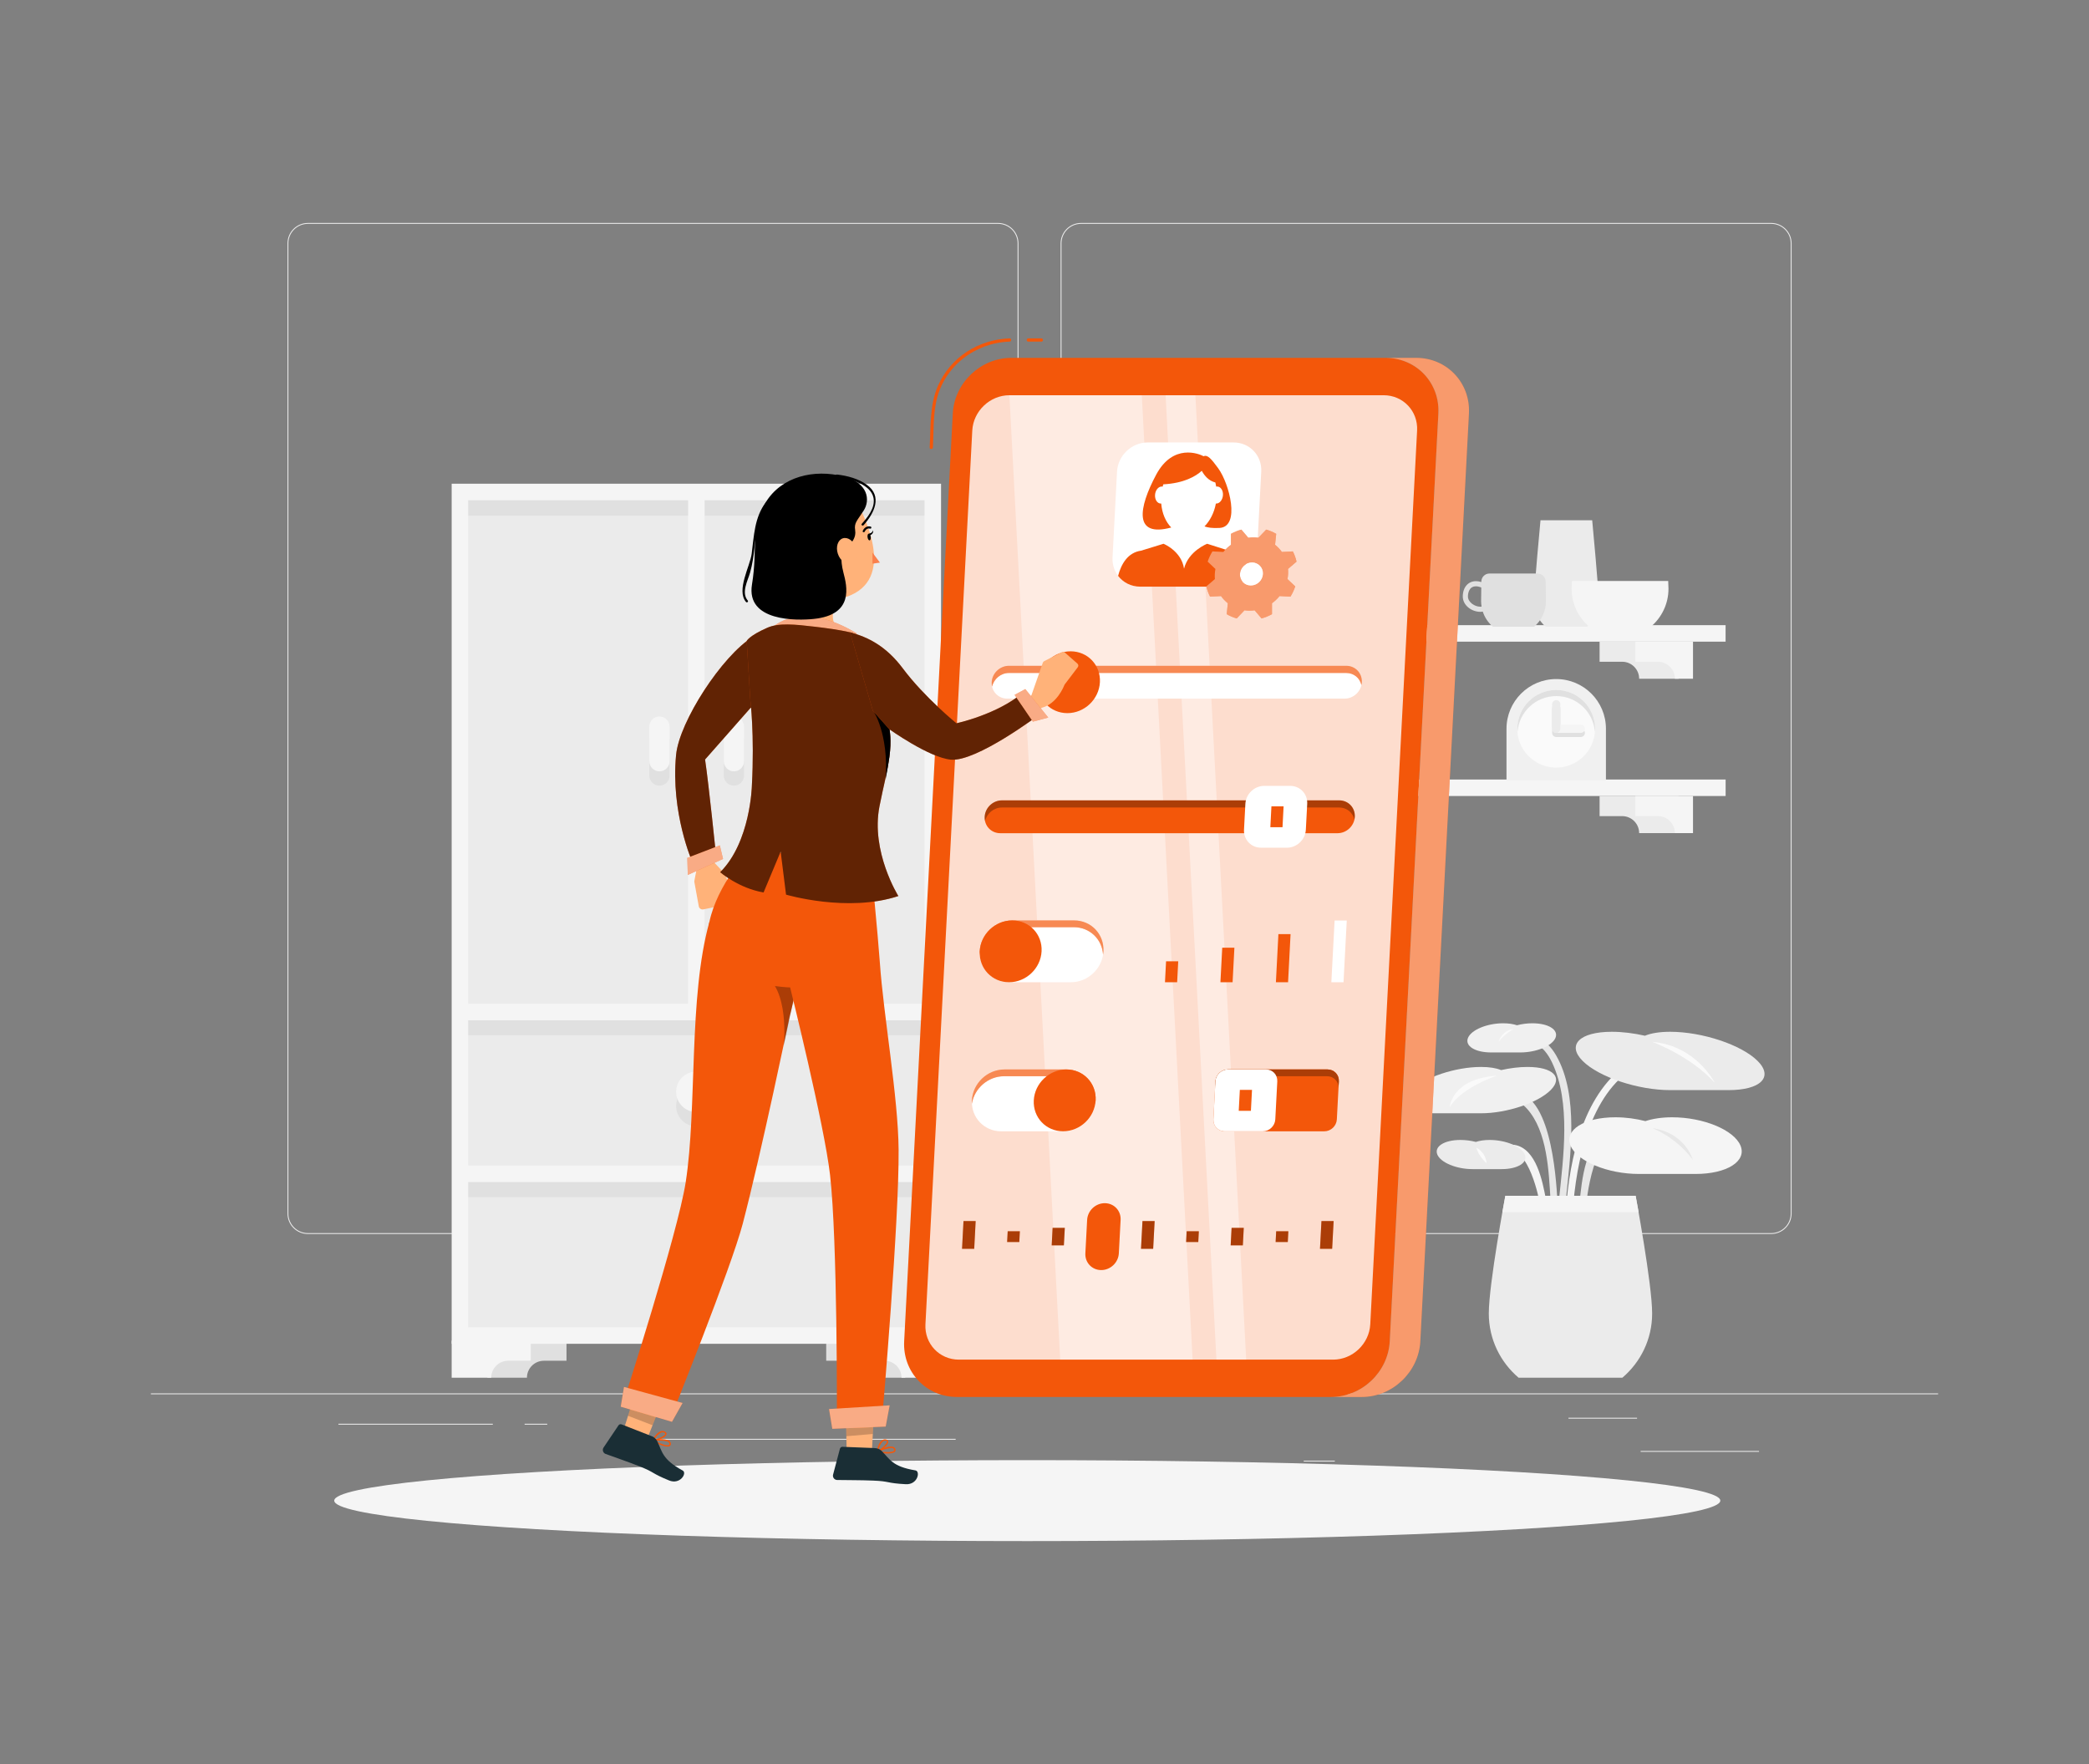 <?xml version="1.0" encoding="UTF-8"?>
<svg id="Layer_1" xmlns="http://www.w3.org/2000/svg" viewBox="0 0 752 635">
  <rect x="0" y="0" width="752" height="635" fill="#808080" stroke="none"/>
  <defs>
    <style>
      .cls-1 {
        opacity: .6;
      }

      .cls-2 {
        fill: #fafafa;
      }

      .cls-3 {
        fill: #f0f0f0;
      }

      .cls-4, .cls-5 {
        opacity: .3;
      }

      .cls-6, .cls-7, .cls-5, .cls-8, .cls-9 {
        fill: #fff;
      }

      .cls-7 {
        opacity: .5;
      }

      .cls-10 {
        fill: #e0e0e0;
      }

      .cls-11 {
        fill: #1a2e35;
      }

      .cls-12 {
        fill: #fa804c;
      }

      .cls-8 {
        opacity: .8;
      }

      .cls-13 {
        opacity: .2;
      }

      .cls-9 {
        opacity: .4;
      }

      .cls-14 {
        fill: #e7e7e7;
      }

      .cls-15 {
        fill: #ebebeb;
      }

      .cls-16 {
        fill: #ffb279;
      }

      .cls-17 {
        fill: #f5f5f5;
      }

      .cls-18 {
        opacity: .1;
      }

      .cls-19 {
        fill: #f3570a;
      }
    </style>
  </defs>
  <g>
    <rect class="cls-15" x="590.6" y="522.3" width="42.62" height=".32"/>
    <rect class="cls-15" x="469.32" y="525.79" width="11.19" height=".32"/>
    <rect class="cls-15" x="564.61" y="510.35" width="24.7" height=".32"/>
    <rect class="cls-15" x="121.82" y="512.51" width="55.58" height=".32"/>
    <rect class="cls-15" x="188.85" y="512.51" width="8.15" height=".32"/>
    <rect class="cls-15" x="223.49" y="517.94" width="120.53" height=".32"/>
    <path class="cls-15" d="M359.29,444.2H110.83c-4.05,0-7.34-3.29-7.34-7.34V87.6c0-4.05,3.29-7.34,7.34-7.34h248.46c4.05,0,7.34,3.29,7.34,7.34v349.26c0,4.05-3.29,7.34-7.34,7.34ZM110.83,80.58c-3.87,0-7.02,3.15-7.02,7.02v349.26c0,3.87,3.15,7.02,7.02,7.02h248.46c3.87,0,7.02-3.15,7.02-7.02V87.6c0-3.87-3.15-7.02-7.02-7.02H110.83Z"/>
    <path class="cls-15" d="M637.6,444.2h-248.46c-4.05,0-7.34-3.29-7.34-7.34V87.6c0-4.05,3.29-7.34,7.34-7.34h248.46c4.05,0,7.34,3.29,7.34,7.34v349.26c0,4.05-3.29,7.34-7.34,7.34ZM389.14,80.58c-3.87,0-7.02,3.15-7.02,7.02v349.26c0,3.87,3.15,7.02,7.02,7.02h248.46c3.87,0,7.02-3.15,7.02-7.02V87.6c0-3.87-3.15-7.02-7.02-7.02h-248.46Z"/>
    <rect class="cls-15" x="54.32" y="501.58" width="643.36" height=".32"/>
  </g>
  <g>
    <g>
      <path class="cls-17" d="M585.54,386.24c-14.6,11.26-18.83,35.91-19.56,53.28-.07,1.58-2.54,1.59-2.47,0,.78-18.4,4.96-43.22,20.78-55.42,1.26-.97,2.49,1.18,1.25,2.13h0Z"/>
      <path class="cls-14" d="M551.64,373.64c3.72-.43,6.86,3.38,8.48,6.17,8.4,14.52,5.15,36.44,3.56,52.03-.16,1.57-2.63,1.58-2.47,0,1.55-15.17,4.36-34.92-2.49-49.34-1.18-2.47-3.69-6.78-7.08-6.39-1.58.18-1.56-2.29,0-2.47h0Z"/>
      <path class="cls-14" d="M542.59,393.59c15.62-3.86,17.57,30.78,18.03,38.25.1,1.59-2.37,1.58-2.47,0-.62-10.11-1.12-24.58-8.43-32.69-1.48-1.64-4.04-3.77-6.47-3.17-1.54.38-2.2-2-.66-2.38h0Z"/>
      <path class="cls-14" d="M588.89,410.4c-12.91-9.57-17.12,15.57-17.83,22.81-.15,1.57-2.63,1.58-2.47,0,.81-8.22,2.06-23.11,11.56-26.56,3.26-1.18,7.22-.44,9.99,1.62,1.26.94.03,3.08-1.25,2.13h0Z"/>
      <path class="cls-17" d="M537.52,414.93c1.94-1.96,4.92-3.27,7.69-2.8,7.88,1.32,10.06,13.21,11.26,19.38.3,1.55-2.08,2.22-2.38.66-1.03-5.32-6-24.41-14.82-15.49-1.12,1.13-2.87-.61-1.75-1.75h0Z"/>
      <path class="cls-15" d="M584.03,495.94h-37.36c-6.55-5.57-10.73-13.84-10.73-23.12,0-10.59,5.95-42.38,5.95-42.38h46.9s5.95,31.78,5.95,42.38c0,9.28-4.17,17.55-10.73,23.12Z"/>
      <path class="cls-17" d="M589.98,422.59c-11.27,0-22.29-4.57-24.62-10.2-2.33-5.63,4.91-10.2,16.17-10.2,3.72,0,7.41.51,10.77,1.38,2.64-.87,5.91-1.38,9.63-1.38,11.27,0,22.29,4.57,24.62,10.2,2.33,5.63-4.91,10.2-16.17,10.2h-20.4Z"/>
      <path class="cls-3" d="M516.47,400.75c-9.21,0-12.95-3.74-8.34-8.34,4.61-4.61,15.81-8.34,25.03-8.34,3.04,0,5.47.41,7.22,1.13,3.17-.71,6.43-1.13,9.47-1.13,9.22,0,12.95,3.74,8.34,8.34-4.61,4.61-15.81,8.34-25.03,8.34h-16.69Z"/>
      <path class="cls-15" d="M601.22,392.41c-11.59,0-25.69-4.7-31.49-10.5-5.8-5.8-1.1-10.5,10.5-10.5,3.83,0,7.93.52,11.91,1.42,2.2-.9,5.25-1.42,9.08-1.42,11.59,0,25.69,4.7,31.49,10.5,5.8,5.8,1.1,10.5-10.5,10.5h-20.99Z"/>
      <path class="cls-3" d="M536.77,378.85c-5.8,0-9.52-2.35-8.32-5.25,1.2-2.9,6.87-5.25,12.67-5.25,1.91,0,3.6.26,4.96.71,1.73-.45,3.63-.71,5.54-.71,5.8,0,9.52,2.35,8.32,5.25-1.2,2.9-6.87,5.25-12.67,5.25h-10.5Z"/>
      <path class="cls-15" d="M530.08,420.85c-5.8,0-11.47-2.35-12.67-5.25-1.2-2.9,2.53-5.25,8.32-5.25,1.91,0,3.81.26,5.54.71,1.36-.45,3.04-.71,4.96-.71,5.8,0,11.47,2.35,12.67,5.25,1.2,2.9-2.53,5.25-8.32,5.25h-10.5Z"/>
      <path class="cls-17" d="M540.84,436.33c.63-3.57,1.06-5.89,1.06-5.89h46.9s.43,2.31,1.06,5.89h-49.03Z"/>
    </g>
    <path class="cls-2" d="M538.8,387.22s-12.87,4.29-16.94,11.37c0,0,.64-10.29,16.94-11.37Z"/>
    <path class="cls-2" d="M544.85,370.39s-3.35,1.86-5.39,4.65c0,0,1.01-4.05,5.39-4.65Z"/>
    <path class="cls-2" d="M594.76,375.04s13.94,5.1,22.52,14.75c0,0-6.65-13.42-22.52-14.75Z"/>
    <path class="cls-14" d="M594.76,406.08s8.37,3.01,14.59,11.37c0,0-2.58-9.66-14.59-11.37Z"/>
    <path class="cls-2" d="M531.5,413.16s3.22,1.4,3.65,5.58c0,0-3-2.59-3.65-5.58Z"/>
  </g>
  <g>
    <g>
      <rect class="cls-17" x="533.1" y="142.9" width="5.94" height="170.23" transform="translate(764.08 -308.06) rotate(90)"/>
      <g>
        <g>
          <path class="cls-10" d="M496.32,230.98h-28.48v13.34h14.24c0-3.38,2.74-6.11,6.11-6.11h8.13v-7.23Z"/>
          <path class="cls-17" d="M483.46,230.98h-20.76v13.34h6.52c0-3.38,2.74-6.11,6.11-6.11h8.13v-7.23Z"/>
        </g>
        <g>
          <path class="cls-15" d="M575.82,230.98h28.48v13.34h-14.24c0-3.38-2.74-6.11-6.11-6.11h-8.13v-7.23Z"/>
          <path class="cls-17" d="M588.69,230.98h20.76v13.34h-6.52c0-3.38-2.74-6.11-6.11-6.11h-8.13v-7.23Z"/>
        </g>
      </g>
    </g>
    <g>
      <path class="cls-15" d="M556.44,225.62h14.82c2.6-2.21,4.26-5.49,4.26-9.17,0-4.2-2.36-29.17-2.36-29.17h-18.61s-2.36,24.97-2.36,29.17c0,3.68,1.66,6.96,4.26,9.17Z"/>
      <path class="cls-17" d="M565.86,209.14c-.06,1.19-.1,2.15-.1,2.78,0,5.5,2.47,10.4,6.36,13.7h22.14c3.88-3.3,6.36-8.2,6.36-13.7,0-.63-.04-1.59-.1-2.78h-34.65Z"/>
      <path class="cls-10" d="M556.41,209.31c-.03-1.59-1.32-2.86-2.91-2.86h-17.33c-1.59,0-2.88,1.28-2.91,2.86,0,.07,0,.14,0,.21-.64-.2-1.29-.32-1.93-.32-2.84,0-4.75,2.22-4.75,5.52s3.32,5.52,6.29,5.52c.31,0,.61-.04.9-.09.7,2.15,1.98,4.03,3.66,5.46h14.82c2.6-2.21,4.26-5.49,4.26-9.17,0-1.15-.04-3.83-.09-7.14ZM532.87,218.4c-2.01,0-4.44-1.64-4.44-3.67,0-.86.21-3.67,2.9-3.67.62,0,1.28.16,1.9.43-.04,2.28-.06,4.08-.06,4.96,0,.66.07,1.29.17,1.92-.15.02-.3.03-.47.03Z"/>
    </g>
  </g>
  <g>
    <rect class="cls-15" x="250.68" y="177.1" width="85.11" height="186.53"/>
    <rect class="cls-15" x="165.56" y="177.1" width="85.11" height="186.53"/>
    <path class="cls-10" d="M297.42,482.6h28.48v13.34h-14.24c0-3.38-2.74-6.11-6.11-6.11h-8.13v-7.23Z"/>
    <path class="cls-10" d="M203.93,482.6h-28.48v13.34h14.24c0-3.38,2.74-6.11,6.11-6.11h8.13v-7.23Z"/>
    <rect class="cls-15" x="165.56" y="363.63" width="170.23" height="58.76"/>
    <rect class="cls-15" x="165.56" y="422.39" width="170.23" height="58.76"/>
    <rect class="cls-10" x="247.71" y="284.58" width="5.94" height="170.23" transform="translate(620.37 119.02) rotate(90)"/>
    <rect class="cls-10" x="205.15" y="140.09" width="5.94" height="85.11" transform="translate(390.77 -25.47) rotate(90)"/>
    <rect class="cls-10" x="290.26" y="140.09" width="5.94" height="85.11" transform="translate(475.88 -110.59) rotate(90)"/>
    <rect class="cls-10" x="247.71" y="342.88" width="5.94" height="170.23" transform="translate(678.67 177.32) rotate(90)"/>
    <path class="cls-17" d="M335.79,174.13h-173.2v309.59h176.17V174.13h-2.97ZM332.82,367.28v52.28h-164.28v-52.28h164.28ZM253.65,361.33v-181.26h79.17v181.26h-79.17ZM247.71,180.07v181.26h-79.17v-181.26h79.17ZM168.54,477.77v-52.28h164.28v52.28h-164.28Z"/>
    <path class="cls-17" d="M191.07,482.6h-28.48v13.34h14.24c0-3.38,2.74-6.11,6.11-6.11h8.13v-7.23Z"/>
    <path class="cls-17" d="M310.29,482.6h28.48v13.34h-14.24c0-3.38-2.74-6.11-6.11-6.11h-8.13v-7.23Z"/>
    <g>
      <path class="cls-10" d="M257.97,398.16c0,4.03-3.27,7.29-7.29,7.29s-7.29-3.27-7.29-7.29,3.27-7.29,7.29-7.29,7.29,3.27,7.29,7.29Z"/>
      <path class="cls-17" d="M257.97,393.01c0,4.03-3.27,7.29-7.29,7.29s-7.29-3.27-7.29-7.29,3.27-7.29,7.29-7.29,7.29,3.27,7.29,7.29Z"/>
    </g>
    <g>
      <path class="cls-10" d="M257.97,456.92c0,4.03-3.27,7.29-7.29,7.29s-7.29-3.27-7.29-7.29,3.27-7.29,7.29-7.29,7.29,3.27,7.29,7.29Z"/>
      <path class="cls-17" d="M257.97,451.77c0,4.03-3.27,7.29-7.29,7.29s-7.29-3.27-7.29-7.29,3.27-7.29,7.29-7.29,7.29,3.27,7.29,7.29Z"/>
    </g>
    <g>
      <path class="cls-10" d="M241.04,266.72c0-2.01-1.63-3.65-3.65-3.65s-3.65,1.63-3.65,3.65v12.44c0,2.01,1.63,3.65,3.65,3.65s3.65-1.63,3.65-3.65v-12.44Z"/>
      <path class="cls-17" d="M241.04,261.57c0-2.01-1.63-3.65-3.65-3.65s-3.65,1.63-3.65,3.65v12.44c0,2.01,1.63,3.65,3.65,3.65s3.65-1.63,3.65-3.65v-12.44Z"/>
    </g>
    <g>
      <path class="cls-10" d="M267.84,266.72c0-2.01-1.63-3.65-3.65-3.65s-3.65,1.63-3.65,3.65v12.44c0,2.01,1.63,3.65,3.65,3.65s3.65-1.63,3.65-3.65v-12.44Z"/>
      <path class="cls-17" d="M267.84,261.57c0-2.01-1.63-3.65-3.65-3.65s-3.65,1.63-3.65,3.65v12.44c0,2.01,1.63,3.65,3.65,3.65s3.65-1.63,3.65-3.65v-12.44Z"/>
    </g>
  </g>
  <g>
    <g>
      <rect class="cls-17" x="533.1" y="198.46" width="5.94" height="170.23" transform="translate(819.65 -252.5) rotate(90)"/>
      <g>
        <g>
          <path class="cls-10" d="M496.32,286.55h-28.48v13.34h14.24c0-3.38,2.74-6.11,6.11-6.11h8.13v-7.23Z"/>
          <path class="cls-17" d="M483.46,286.55h-20.76v13.34h6.52c0-3.38,2.74-6.11,6.11-6.11h8.13v-7.23Z"/>
        </g>
        <g>
          <path class="cls-15" d="M575.82,286.55h28.48v13.34h-14.24c0-3.38-2.74-6.11-6.11-6.11h-8.13v-7.23Z"/>
          <path class="cls-17" d="M588.69,286.55h20.76v13.34h-6.52c0-3.38-2.74-6.11-6.11-6.11h-8.13v-7.23Z"/>
        </g>
      </g>
    </g>
    <g>
      <path class="cls-3" d="M542.31,262.34c0-9.89,8.01-17.9,17.9-17.9s17.9,8.01,17.9,17.9v18.52h-35.8v-18.52Z"/>
      <circle class="cls-2" cx="560.21" cy="262.34" r="13.99" transform="translate(176.18 747.3) rotate(-76.72)"/>
      <path class="cls-10" d="M560.21,250.57c7.35,0,13.36,5.67,13.93,12.88.03-.37.06-.73.06-1.1,0-7.72-6.26-13.99-13.99-13.99s-13.99,6.26-13.99,13.99c0,.37.03.74.06,1.1.56-7.21,6.58-12.88,13.93-12.88Z"/>
      <path class="cls-10" d="M569.05,262.34h-7.35v-7.35c0-.82-.66-1.48-1.48-1.48s-1.48.66-1.48,1.48v8.83c0,.82.66,1.48,1.48,1.48h8.83c.82,0,1.48-.66,1.48-1.48s-.66-1.48-1.48-1.48Z"/>
      <path class="cls-17" d="M569.05,263.82c.82,0,1.48-.66,1.48-1.48s-.66-1.48-1.48-1.48h-8.83c-.82,0-1.48.66-1.48,1.48s.66,1.48,1.48,1.48h8.83Z"/>
      <path class="cls-15" d="M561.69,253.51c0-.82-.66-1.48-1.48-1.48s-1.48.66-1.48,1.48v8.83c0,.82.66,1.48,1.48,1.48s1.48-.66,1.48-1.48v-8.83Z"/>
    </g>
  </g>
  <ellipse id="_x3C_Path_x3E_" class="cls-17" cx="369.8" cy="540.18" rx="249.48" ry="14.57"/>
  <g>
    <g>
      <path class="cls-19" d="M479.18,502.87h-134.7c-11.07,0-19.58-8.98-19-20.05l17.5-333.95c.58-11.07,10.03-20.05,21.1-20.05h134.7c11.07,0,19.58,8.98,19,20.05l-17.5,333.95c-.58,11.07-10.03,20.05-21.1,20.05Z"/>
      <g>
        <path class="cls-19" d="M498.08,142.27h-134.7c-7.01,0-13.01,5.7-13.38,12.72l-16.86,321.72c-.37,7.01,5.04,12.72,12.05,12.72h134.7c7.01,0,13.01-5.7,13.38-12.72l16.86-321.72c.37-7.01-5.04-12.72-12.05-12.72Z"/>
        <path class="cls-8" d="M498.08,142.27h-134.7c-7.01,0-13.01,5.7-13.38,12.72l-16.86,321.72c-.37,7.01,5.04,12.72,12.05,12.72h134.7c7.01,0,13.01-5.7,13.38-12.72l16.86-321.72c.37-7.01-5.04-12.72-12.05-12.72Z"/>
      </g>
      <g>
        <path class="cls-19" d="M509.79,128.82h-11c11.07,0,19.58,8.98,19,20.05l-17.5,333.95c-.58,11.07-10.03,20.05-21.1,20.05h11c11.07,0,20.52-8.98,21.1-20.05l17.5-333.95c.58-11.07-7.93-20.05-19-20.05Z"/>
        <path class="cls-9" d="M509.79,128.82h-11c11.07,0,19.58,8.98,19,20.05l-17.5,333.95c-.58,11.07-10.03,20.05-21.1,20.05h11c11.07,0,20.52-8.98,21.1-20.05l17.5-333.95c.58-11.07-7.93-20.05-19-20.05Z"/>
      </g>
      <g>
        <path class="cls-9" d="M363.36,142.27l18.29,347.16h47.67l-18.29-347.16h-47.66s-.01,0-.02,0Z"/>
        <polygon class="cls-9" points="437.89 489.43 448.61 489.43 430.32 142.27 419.59 142.27 437.89 489.43"/>
      </g>
    </g>
    <g>
      <path class="cls-19" d="M370.16,122.97h4.72c.75,0,.75-1.16,0-1.16h-4.72c-.75,0-.75,1.16,0,1.16h0Z"/>
      <path class="cls-19" d="M335.83,161.09c.29-5.51.06-11.39,1.25-16.8,2.74-12.41,13.87-20.9,26.35-21.32.74-.03.75-1.18,0-1.16-11.15.38-21.23,6.73-25.78,17.06-3.03,6.88-2.59,14.85-2.98,22.21-.04.74,1.12.74,1.16,0h0Z"/>
    </g>
    <g>
      <g>
        <path class="cls-6" d="M441.34,211.18h-30.89c-5.8,0-10.26-4.7-9.96-10.51l1.62-30.89c.3-5.8,5.25-10.51,11.06-10.51h30.89c5.8,0,10.26,4.7,9.96,10.51l-1.62,30.89c-.3,5.8-5.25,10.51-11.06,10.51Z"/>
        <path class="cls-19" d="M421.63,189.89c-1.98-2.01-3.32-5.07-3.61-8.62-.04,0-.09,0-.13,0-1.25,0-2.19-1.37-2.1-3.07.09-1.69,1.17-3.07,2.42-3.07.11,0,.22.01.32.04.07-.28.15-.55.23-.82,7.44-.41,11.64-2.87,13.86-4.87.98,1.81,2.53,3.62,4.89,4.2.12.48.22.98.3,1.49.11-.02.22-.04.33-.04,1.25,0,2.19,1.37,2.1,3.07-.09,1.69-1.17,3.07-2.42,3.07-.04,0-.09,0-.13,0-.62,3.32-2.12,6.22-4.1,8.22,1.11.42,2.82.7,5.45.55,7.52-.44,3.55-15.91-.5-21.46-2.48-3.4-3.84-4.99-5.27-4.35-1.56-.86-10.99-4.75-17.09,6.68-6.34,11.88-8.21,22.69,5.46,18.97Z"/>
        <path class="cls-19" d="M442.35,198.22l-7.79-2.48s-6.73,2.59-8.33,8.97c-.93-6.38-7.39-8.97-7.39-8.97l-8.05,2.48c-4.82.67-7.17,4.81-8.3,9.07,1.8,2.37,4.66,3.89,7.95,3.89h30.89c3.29,0,6.31-1.52,8.36-3.89-.69-4.27-2.6-8.4-7.35-9.07Z"/>
      </g>
      <g>
        <g>
          <path class="cls-19" d="M463.69,206.63c.03-.62.02-1.23-.03-1.82l3.07-2.64c-.29-1.3-.74-2.53-1.33-3.68l-3.95.2c-.69-.97-1.51-1.84-2.45-2.58l.41-3.94c-1.11-.65-2.32-1.16-3.6-1.53l-2.8,2.93c-.59-.08-1.2-.13-1.82-.13s-1.23.05-1.83.13l-2.49-2.93c-1.32.36-2.58.88-3.76,1.53v3.94c-1.02.74-1.93,1.61-2.72,2.58l-3.93-.2c-.71,1.15-1.29,2.38-1.72,3.68l2.79,2.64c-.11.6-.19,1.2-.22,1.82-.03.62-.02,1.23.03,1.82l-3.07,2.64c.29,1.3.74,2.53,1.33,3.68l3.95-.2c.69.97,1.51,1.84,2.45,2.58l-.41,3.94c1.11.65,2.32,1.16,3.6,1.53l2.8-2.93c.59.08,1.2.13,1.82.13s1.23-.05,1.83-.13l2.49,2.93c1.32-.36,2.58-.88,3.76-1.53v-3.94c1.02-.74,1.93-1.61,2.72-2.58l3.93.2c.71-1.15,1.29-2.38,1.72-3.68l-2.79-2.64c.11-.6.19-1.2.22-1.82ZM450.28,210.76c-2.28,0-4.04-1.85-3.92-4.14.12-2.28,2.07-4.14,4.35-4.14s4.04,1.85,3.92,4.14c-.12,2.28-2.07,4.14-4.35,4.14Z"/>
          <path class="cls-9" d="M463.69,206.63c.03-.62.02-1.23-.03-1.82l3.07-2.64c-.29-1.3-.74-2.53-1.33-3.68l-3.95.2c-.69-.97-1.51-1.84-2.45-2.58l.41-3.94c-1.11-.65-2.32-1.16-3.6-1.53l-2.8,2.93c-.59-.08-1.2-.13-1.82-.13s-1.23.05-1.83.13l-2.49-2.93c-1.32.36-2.58.88-3.76,1.53v3.94c-1.02.74-1.93,1.61-2.72,2.58l-3.93-.2c-.71,1.15-1.29,2.38-1.72,3.68l2.79,2.64c-.11.6-.19,1.2-.22,1.82-.03.62-.02,1.23.03,1.82l-3.07,2.64c.29,1.3.74,2.53,1.33,3.68l3.95-.2c.69.97,1.51,1.84,2.45,2.58l-.41,3.94c1.11.65,2.32,1.16,3.6,1.53l2.8-2.93c.59.08,1.2.13,1.82.13s1.23-.05,1.83-.13l2.49,2.93c1.32-.36,2.58-.88,3.76-1.53v-3.94c1.02-.74,1.93-1.61,2.72-2.58l3.93.2c.71-1.15,1.29-2.38,1.72-3.68l-2.79-2.64c.11-.6.19-1.2.22-1.82ZM450.28,210.76c-2.28,0-4.04-1.85-3.92-4.14.12-2.28,2.07-4.14,4.35-4.14s4.04,1.85,3.92,4.14c-.12,2.28-2.07,4.14-4.35,4.14Z"/>
        </g>
        <path class="cls-6" d="M450.28,210.76c-2.28,0-4.04-1.85-3.92-4.14.12-2.28,2.07-4.14,4.35-4.14s4.04,1.85,3.92,4.14c-.12,2.28-2.07,4.14-4.35,4.14Z"/>
      </g>
    </g>
    <g>
      <polygon class="cls-19" points="423.75 353.58 419.37 353.58 419.76 346.04 424.14 346.04 423.75 353.58"/>
      <polygon class="cls-19" points="443.71 353.58 439.33 353.58 439.98 341.15 444.36 341.15 443.71 353.58"/>
      <polygon class="cls-19" points="463.68 353.58 459.3 353.58 460.2 336.26 464.58 336.26 463.68 353.58"/>
      <polygon class="cls-6" points="483.64 353.58 479.26 353.58 480.43 331.37 484.81 331.37 483.64 353.58"/>
    </g>
    <g>
      <path class="cls-6" d="M363.23,353.58h22.27c6.15,0,11.39-4.98,11.72-11.13.32-6.15-4.4-11.13-10.55-11.13h-22.27c-6.15,0-11.39,4.98-11.72,11.13-.32,6.15,4.4,11.13,10.55,11.13Z"/>
      <g>
        <path class="cls-19" d="M364.27,333.76h22.27c5.74,0,10.23,4.34,10.54,9.91.06-.4.11-.81.13-1.22.32-6.15-4.4-11.13-10.55-11.13h-22.27c-6.15,0-11.39,4.98-11.72,11.13-.02.41-.02.82,0,1.22.9-5.57,5.85-9.91,11.58-9.91Z"/>
        <path class="cls-5" d="M364.27,333.76h22.27c5.74,0,10.23,4.34,10.54,9.91.06-.4.11-.81.13-1.22.32-6.15-4.4-11.13-10.55-11.13h-22.27c-6.15,0-11.39,4.98-11.72,11.13-.02.41-.02.82,0,1.22.9-5.57,5.85-9.91,11.58-9.91Z"/>
      </g>
      <path class="cls-19" d="M352.68,342.45c.32-6.15,5.57-11.13,11.72-11.13s10.87,4.98,10.55,11.13c-.32,6.15-5.57,11.13-11.72,11.13s-10.87-4.98-10.55-11.13Z"/>
    </g>
    <g>
      <g>
        <g>
          <polygon class="cls-19" points="350.7 449.53 346.32 449.53 346.84 439.54 351.22 439.54 350.7 449.53"/>
          <polygon class="cls-19" points="366.93 447.08 362.55 447.08 362.75 443.21 367.13 443.21 366.93 447.08"/>
          <polygon class="cls-19" points="382.97 448.3 378.59 448.3 378.92 441.99 383.31 441.99 382.97 448.3"/>
          <polygon class="cls-19" points="399.15 447.08 394.77 447.08 394.97 443.21 399.35 443.21 399.15 447.08"/>
          <polygon class="cls-19" points="415.12 449.53 410.74 449.53 411.27 439.54 415.65 439.54 415.12 449.53"/>
          <polygon class="cls-19" points="431.36 447.08 426.98 447.08 427.18 443.21 431.56 443.21 431.36 447.08"/>
          <polygon class="cls-19" points="447.4 448.3 443.02 448.3 443.35 441.99 447.73 441.99 447.4 448.3"/>
          <polygon class="cls-19" points="463.58 447.08 459.2 447.08 459.4 443.21 463.78 443.21 463.58 447.08"/>
          <polygon class="cls-19" points="479.55 449.53 475.17 449.53 475.7 439.54 480.08 439.54 479.55 449.53"/>
        </g>
        <g class="cls-4">
          <polygon points="350.7 449.53 346.32 449.53 346.84 439.54 351.22 439.54 350.7 449.53"/>
          <polygon points="366.93 447.08 362.55 447.08 362.75 443.21 367.13 443.21 366.93 447.08"/>
          <polygon points="382.97 448.3 378.59 448.3 378.92 441.99 383.31 441.99 382.97 448.3"/>
          <polygon points="399.15 447.08 394.77 447.08 394.97 443.21 399.35 443.21 399.15 447.08"/>
          <polygon points="415.12 449.53 410.74 449.53 411.27 439.54 415.65 439.54 415.12 449.53"/>
          <polygon points="431.36 447.08 426.98 447.08 427.18 443.21 431.56 443.21 431.36 447.08"/>
          <polygon points="447.4 448.3 443.02 448.3 443.35 441.99 447.73 441.99 447.4 448.3"/>
          <polygon points="463.58 447.08 459.2 447.08 459.4 443.21 463.78 443.21 463.58 447.08"/>
          <polygon points="479.55 449.53 475.17 449.53 475.7 439.54 480.08 439.54 479.55 449.53"/>
        </g>
      </g>
      <path class="cls-19" d="M402.76,451.17c.06-1.1.26-4.92.32-6.02.06-1.1.26-4.92.32-6.02.17-3.33-2.38-6.02-5.71-6.02s-6.16,2.7-6.34,6.02c-.06,1.1-.26,4.92-.32,6.02-.06,1.1-.26,4.92-.32,6.02-.17,3.33,2.38,6.02,5.71,6.02s6.16-2.7,6.34-6.02Z"/>
    </g>
    <g>
      <path class="cls-6" d="M360.42,407.24h22.27c6.15,0,11.39-4.98,11.72-11.13.32-6.15-4.4-11.13-10.55-11.13h-22.27c-6.15,0-11.39,4.98-11.72,11.13-.32,6.15,4.4,11.13,10.55,11.13Z"/>
      <g>
        <path class="cls-19" d="M361.46,387.41h22.27c5.74,0,10.23,4.34,10.54,9.91.07-.4.11-.81.13-1.22.32-6.15-4.4-11.13-10.55-11.13h-22.27c-6.15,0-11.39,4.98-11.72,11.13-.02.41-.02.82,0,1.22.9-5.57,5.85-9.91,11.58-9.91Z"/>
        <path class="cls-5" d="M361.46,387.41h22.27c5.74,0,10.23,4.34,10.54,9.91.07-.4.11-.81.13-1.22.32-6.15-4.4-11.13-10.55-11.13h-22.27c-6.15,0-11.39,4.98-11.72,11.13-.02.41-.02.82,0,1.22.9-5.57,5.85-9.91,11.58-9.91Z"/>
      </g>
      <path class="cls-19" d="M372.14,396.1c.32-6.15,5.57-11.13,11.72-11.13s10.87,4.98,10.55,11.13c-.32,6.15-5.57,11.13-11.72,11.13s-10.87-4.98-10.55-11.13Z"/>
    </g>
    <g>
      <g>
        <path class="cls-6" d="M362.6,251.49h121.42c3.26,0,6.05-2.65,6.22-5.91s-2.34-5.91-5.6-5.91h-121.42c-3.26,0-6.05,2.65-6.22,5.91-.17,3.26,2.34,5.91,5.6,5.91Z"/>
        <g>
          <path class="cls-19" d="M363.22,242.25h121.42c2.72,0,4.89,1.84,5.44,4.34.07-.33.14-.66.15-1.01.17-3.26-2.34-5.91-5.6-5.91h-121.42c-3.26,0-6.05,2.65-6.22,5.91-.03.55.04,1.06.15,1.57.63-2.78,3.15-4.9,6.06-4.9Z"/>
          <path class="cls-5" d="M363.22,242.25h121.42c2.72,0,4.89,1.84,5.44,4.34.07-.33.14-.66.15-1.01.17-3.26-2.34-5.91-5.6-5.91h-121.42c-3.26,0-6.05,2.65-6.22,5.91-.03.55.04,1.06.15,1.57.63-2.78,3.15-4.9,6.06-4.9Z"/>
        </g>
      </g>
      <path class="cls-19" d="M373.68,245.58c.32-6.15,5.57-11.13,11.72-11.13s10.87,4.98,10.55,11.13c-.32,6.15-5.57,11.13-11.72,11.13s-10.87-4.98-10.55-11.13Z"/>
    </g>
    <g>
      <g>
        <path class="cls-19" d="M481.96,389.26c.12-2.37-1.7-4.29-4.07-4.29h-35.84c-2.37,0-4.39,1.92-4.52,4.29l-.72,13.69c-.12,2.37,1.7,4.29,4.07,4.29h35.84c2.37,0,4.39-1.92,4.52-4.29l.72-13.69Z"/>
        <g>
          <path class="cls-19" d="M441.92,387.41h35.84c2.37,0,4.19,1.92,4.07,4.29l.13-2.44c.12-2.37-1.7-4.29-4.07-4.29h-35.84c-2.37,0-4.39,1.92-4.52,4.29l-.13,2.44c.12-2.37,2.15-4.29,4.52-4.29Z"/>
          <path class="cls-4" d="M441.92,387.41h35.84c2.37,0,4.19,1.92,4.07,4.29l.13-2.44c.12-2.37-1.7-4.29-4.07-4.29h-35.84c-2.37,0-4.39,1.92-4.52,4.29l-.13,2.44c.12-2.37,2.15-4.29,4.52-4.29Z"/>
        </g>
      </g>
      <g>
        <path class="cls-6" d="M459.8,389.26c.12-2.37-1.7-4.29-4.07-4.29h-13.69c-2.37,0-4.39,1.92-4.52,4.29l-.72,13.69c-.12,2.37,1.7,4.29,4.07,4.29h13.69c2.37,0,4.39-1.92,4.52-4.29l.72-13.69Z"/>
        <polygon class="cls-19" points="450.3 399.87 445.92 399.87 446.32 392.33 450.7 392.33 450.3 399.87"/>
      </g>
    </g>
    <g>
      <g>
        <path class="cls-19" d="M482.11,288.11h-121.42c-3.26,0-6.05,2.65-6.22,5.91-.17,3.26,2.34,5.91,5.6,5.91h121.42c3.26,0,6.05-2.65,6.22-5.91.17-3.26-2.34-5.91-5.6-5.91Z"/>
        <path class="cls-4" d="M360.68,290.68h121.42c2.72,0,4.89,1.84,5.44,4.34.07-.33.14-.66.15-1.01.17-3.26-2.34-5.91-5.6-5.91h-121.42c-3.26,0-6.05,2.65-6.22,5.91-.03.55.04,1.06.15,1.57.63-2.78,3.15-4.9,6.06-4.9Z"/>
      </g>
      <g>
        <path class="cls-6" d="M463.26,305.15h-9.3c-3.58,0-6.33-2.9-6.14-6.48l.49-9.3c.19-3.58,3.24-6.48,6.82-6.48h9.3c3.58,0,6.33,2.9,6.14,6.48l-.49,9.3c-.19,3.58-3.24,6.48-6.82,6.48Z"/>
        <polygon class="cls-19" points="461.68 297.78 457.3 297.78 457.69 290.25 462.07 290.25 461.68 297.78"/>
      </g>
    </g>
  </g>
  <g>
    <g>
      <g>
        <path class="cls-19" d="M270.25,254.74l-16.44,18.66c1.33,8.9,3.97,34.68,3.97,34.68-2.47,3.27-8.51,2.34-8.51,2.34,0,0-7.91-17.82-5.89-38.69,1.17-12.06,16.64-35.77,27.64-42.49,1.74-1.06,3.64-1.87,5.79-2.44l2.17-.25-7.71,28.68-1.02-.49Z"/>
        <path class="cls-1" d="M270.25,254.74l-16.44,18.66c1.33,8.9,3.97,34.68,3.97,34.68-2.47,3.27-8.51,2.34-8.51,2.34,0,0-7.91-17.82-5.89-38.69,1.17-12.06,16.64-35.77,27.64-42.49,1.74-1.06,3.64-1.87,5.79-2.44l2.17-.25-7.71,28.68-1.02-.49Z"/>
      </g>
      <path class="cls-16" d="M256.84,310.18l3.98,4.26c.13.14.23.31.3.49l2.34,6.59c.13.35.1.74-.06,1.08l-1.13,2.33c-.19.39-.55.67-.98.76l-8.08,1.66c-.77.16-1.52-.35-1.66-1.12l-1.58-8.67c-.03-.17-.03-.35,0-.52l1.08-5.57c.11-.57.56-1.01,1.13-1.11l3.38-.6c.47-.08.94.08,1.26.42Z"/>
      <g>
        <polygon class="cls-19" points="260.28 309.19 247.59 314.95 247.42 308.81 259.12 304.31 260.28 309.19"/>
        <polygon class="cls-7" points="260.28 309.19 247.59 314.95 247.42 308.81 259.12 304.31 260.28 309.19"/>
      </g>
    </g>
    <g>
      <path class="cls-19" d="M255.36,331.89c-7.57,27.06-4.36,66.92-8.52,93.66-2.86,18.43-22.4,79.06-22.4,79.06l17.24,5.23s21.52-53.4,25.69-69.33c6.76-25.82,16.93-74.82,16.93-74.82,0,0,3.79-13.9,2.07-15.4-1.72-1.5-31.02-18.4-31.02-18.4Z"/>
      <path class="cls-4" d="M274.33,350.45l12.47,4.04-4.66,21.91s2.31-20.97-7.8-25.96Z"/>
      <g>
        <polygon class="cls-16" points="227.91 503.84 224.83 513.63 233.18 517.39 237.33 506.98 227.91 503.84"/>
        <polygon class="cls-13" points="226.08 509.65 234.91 513.05 236.09 510.1 226.8 507.36 226.08 509.65"/>
      </g>
      <polygon class="cls-19" points="224.63 499.26 245.72 505.03 241.9 511.81 223.45 506.37 224.63 499.26"/>
      <polygon class="cls-7" points="224.63 499.26 245.72 505.03 241.9 511.81 223.45 506.37 224.63 499.26"/>
      <g>
        <path class="cls-19" d="M234.98,518.72c-.09-.06-.13-.16-.11-.27.02-.1.1-.18.21-.2.19-.03,4.39-.64,5.86.45.28.2.46.5.52.83.1.39-.05.8-.38,1.02-.61.37-1.96.1-3.19-.38-1.01-.4-1.98-.89-2.9-1.46ZM235.85,518.7c1.74.94,4.23,1.9,4.94,1.44.1-.05.21-.17.15-.53-.03-.21-.15-.4-.33-.51-.13-.1-.27-.18-.42-.23-1.42-.33-2.9-.39-4.34-.17Z"/>
        <path class="cls-19" d="M234.86,518.66c-.05-.07-.06-.17-.02-.25.06-.12,1.37-2.67,3.02-3.21.48-.16,1-.12,1.45.11.62.32.69.72.61,1-.22,1.19-3.43,2.4-4.81,2.46-.04,0-.07,0-.1-.03-.06,0-.12-.03-.16-.07ZM238.98,515.69c-.29-.12-.62-.13-.92-.02-1.07.56-1.94,1.44-2.49,2.51,1.5-.24,3.71-1.31,3.91-2,0-.07.04-.25-.36-.45l-.14-.04h0Z"/>
        <path class="cls-11" d="M234.51,516.95l-10.75-4.21c-.4-.16-.87-.02-1.11.34l-5.37,7.98c-.48.7-.3,1.67.4,2.15.09.06.19.11.29.15,3.9,1.45,7.43,2.59,12.25,4.49,5.69,2.23,3.98,2.35,10.64,5.07,4.01,1.63,6.55-2.66,4.92-3.56-7.44-4.05-7.33-6.73-9.25-10.72-.45-.8-1.17-1.4-2.03-1.7Z"/>
      </g>
    </g>
    <g>
      <g>
        <polygon class="cls-16" points="304.56 511.81 304.76 521.24 313.88 522.12 314.43 511.81 304.56 511.81"/>
        <polygon class="cls-13" points="314.19 516.19 314.32 513.72 304.61 514.12 304.67 517 314.19 516.19"/>
      </g>
      <path class="cls-19" d="M255.36,331.89c2.85-13.61,14.25-25.69,14.25-25.69l43.72,2.81s2.75,28.1,3.4,37.5c1.3,18.97,6.61,48.41,6.75,67.44.19,25.72-5.7,94.02-5.7,94.02l-16.52,1.96s.25-63.16-2.46-86.99c-2.05-18.05-14.37-67.49-14.37-67.49,0,0-33.85-.73-29.06-23.55Z"/>
      <g>
        <polygon class="cls-19" points="298.44 507.21 320.26 505.88 318.83 513.53 299.61 514.33 298.44 507.21"/>
        <polygon class="cls-7" points="298.44 507.21 320.26 505.88 318.83 513.53 299.61 514.33 298.44 507.21"/>
      </g>
      <g>
        <path class="cls-19" d="M315.85,522.78c-.1-.03-.18-.11-.19-.21-.01-.1.04-.21.13-.26.17-.09,3.94-2.05,5.68-1.49.33.1.6.32.77.62.22.33.21.77-.02,1.09-.46.55-1.82.73-3.14.68-1.08-.05-2.16-.19-3.22-.43ZM316.68,522.47c1.96.32,4.62.41,5.14-.26.07-.08.15-.23-.03-.55-.09-.19-.27-.33-.48-.37-.15-.05-.31-.08-.48-.08-1.45.15-2.86.58-4.16,1.26Z"/>
        <path class="cls-19" d="M315.72,522.76c-.07-.05-.11-.14-.1-.23.02-.13.41-2.97,1.8-4.02.4-.31.91-.45,1.41-.37.69.1.89.45.9.74.18,1.2-2.45,3.39-3.74,3.9-.03.01-.07.02-.1,0-.06.02-.12,0-.17-.02ZM318.65,518.6c-.32-.02-.63.08-.88.28-.82.88-1.36,1.99-1.53,3.18,1.34-.72,3.08-2.45,3.04-3.17-.02-.06-.04-.25-.49-.3h-.14s0,0,0,0Z"/>
        <path class="cls-11" d="M314.83,521.26l-11.53-.45c-.43-.02-.82.27-.94.69l-2.46,9.3c-.22.82.26,1.67,1.09,1.9.11.03.21.05.32.05,4.16.09,7.87.01,13.04.22,6.11.24,4.53.91,11.71,1.3,4.33.23,5.31-4.66,3.49-4.97-8.36-1.39-9.13-3.96-12.25-7.09-.68-.61-1.56-.94-2.47-.94Z"/>
      </g>
    </g>
    <path class="cls-16" d="M301.16,215.78c-.76,2.43-2.67,6.54.03,10.21l-13.14-1.27s1.41-9.69,2.22-12.85c.53-2.04,1.21-4.26,8.11-2.33,3.93,1.1,3.29,4.61,2.78,6.24Z"/>
    <path class="cls-16" d="M289.3,212.19c-7.23-5.58-22.52-20.71-7.85-33.92,12.22-11.01,23.43-4.57,27.26,2.86,4.29,8.32,14,30.57-7.55,34.65-3.97.75-8.1-.7-11.85-3.59Z"/>
    <g>
      <path class="cls-19" d="M278.97,225.14s10.13-8.9,29.39,2.85l-.27,2.75-28.94-2.8-.18-2.79Z"/>
      <path class="cls-7" d="M278.97,225.14s10.13-8.9,29.39,2.85l-.27,2.75-28.94-2.8-.18-2.79Z"/>
    </g>
    <path class="cls-18" d="M298.38,213.16c.07,2.97.91,4.52,1.98,5.28.34-1.55.79-2.66.79-2.66-2.59-1.13-2.78-2.62-2.78-2.62Z"/>
    <g>
      <path class="cls-19" d="M306.11,227.63c-4.2-.95-8.41-1.51-12.62-2.01-7.47-.88-13.16-1.46-17.29.36-6.57,2.89-7.4,4.75-7.4,4.75l1.3,21.26s1.56,12.27.56,30.88c0,.09-.52,20.27-11.41,31.1,0,0,6.59,5.74,15.62,7.29l6.15-14.71,1.94,15.49s22.15,6.57,40.43.51c0,0-10.01-15.98-6.79-32.32,1.55-7.87,2.69-11.55,3.56-17.76.83-5.91.04-10.05.04-10.05l-4.11-28.05s-7.3-6.14-9.98-6.75Z"/>
      <path class="cls-1" d="M306.11,227.63c-4.2-.95-8.41-1.51-12.62-2.01-7.47-.88-13.16-1.46-17.29.36-6.57,2.89-7.4,4.75-7.4,4.75l1.3,21.26s1.56,12.27.56,30.88c0,.09-.52,20.27-11.41,31.1,0,0,6.59,5.74,15.62,7.29l6.15-14.71,1.94,15.49s22.15,6.57,40.43.51c0,0-10.01-15.98-6.79-32.32,1.55-7.87,2.69-11.55,3.56-17.76.83-5.91.04-10.05.04-10.05l-4.11-28.05s-7.3-6.14-9.98-6.75Z"/>
      <path d="M318.84,280.39c.52-2.84.98-5.52,1.32-7.9.83-5.91.04-10.05.04-10.05l-5.87-6.61s5.58,7.95,4.51,24.56Z"/>
    </g>
    <g>
      <path class="cls-16" d="M371.35,250.1l4.05-11.56c.08-.23.25-.42.47-.54l6.37-3.25c.35-.18.77-.13,1.07.13l4.54,4c.38.33.43.9.13,1.3l-4.69,6.17c-.05.07-.1.15-.13.23-.36.92-2.78,6.69-7.93,8.13-.06.02-.12.04-.18.07l-1.73.93c-.42.23-.95.1-1.23-.29l-2.2-3.08c-.35-.49-.17-1.18.38-1.43l.58-.26c.24-.11.42-.31.51-.55Z"/>
      <g>
        <path class="cls-19" d="M305.99,227.62c6.63,1.72,13.1,5.09,19.03,13.02,7.75,10.36,19.27,19.72,19.27,19.72,0,0,14.87-3.16,24.26-11.28l5.51,8.22s-22.6,17.04-31.8,16.15c-7.85-.76-22.16-10.98-22.16-10.98l-5.88-6.62-8.23-28.24Z"/>
        <path class="cls-1" d="M305.99,227.62c6.63,1.72,13.1,5.09,19.03,13.02,7.75,10.36,19.27,19.72,19.27,19.72,0,0,14.87-3.16,24.26-11.28l5.51,8.22s-22.6,17.04-31.8,16.15c-7.85-.76-22.16-10.98-22.16-10.98l-5.88-6.62-8.23-28.24Z"/>
      </g>
      <g>
        <polygon class="cls-19" points="369.09 248.05 377.35 258.3 371.81 259.77 365.23 250.14 369.09 248.05"/>
        <polygon class="cls-7" points="369.09 248.05 377.35 258.3 371.81 259.77 365.23 250.14 369.09 248.05"/>
      </g>
    </g>
    <polygon class="cls-12" points="314.07 198.91 314.07 202.91 316.76 202.52 314.07 198.91"/>
    <path d="M292.98,222.79c-6.19.64-24.48.99-22.28-12.4,2.2-13.39-.78-20.03,4.89-29.46,5.67-9.43,17.51-12.19,28.14-9.41,8.86,2.32,9.58,8.52,7.18,12.26-2.4,3.74-3.49,4.42-3.07,7.07.42,2.65-1.18,4.13-1.88,5.37-.62,1.11-2.82,2.05-2.82,2.05,0,0-.82,2.91.47,7.82,1.29,4.91,3.91,15.2-10.64,16.7Z"/>
    <path d="M301.22,171.63c2.92.32,5.94,1.12,8.56,2.45,2.1,1.07,4.19,2.69,4.67,5.14.68,3.54-2.06,6.9-4.23,9.35-.35.39.31.86.66.48,3.85-4.33,6.85-10.4,1.17-14.54-3.01-2.2-7.07-3.28-10.75-3.69-.52-.06-.6.75-.08.81h0Z"/>
    <path d="M275.68,180.85c-4.09,5.29-4.28,12.2-5.09,18.5-.58,4.45-5.6,13.13-2.05,17.33.34.4.98-.1.64-.5-2.42-2.87,0-7.09.83-10.06.83-2.95,1.26-5.87,1.58-8.91.56-5.4,1.31-11.41,4.75-15.87.32-.41-.33-.9-.65-.49h0Z"/>
    <path d="M311.3,191.32c-.07.17.06-.12.09-.16.08-.15.18-.29.3-.42.4-.45.91-.6,1.5-.45.48.12.69-.62.21-.74-1.26-.33-2.36.4-2.83,1.57-.19.46.56.66.74.21h0Z"/>
    <path class="cls-16" d="M308.14,197.19c.83,2.48.04,4.97-1.76,5.58-1.8.6-3.93-.92-4.76-3.4s-.04-4.97,1.76-5.58c1.8-.6,3.93.92,4.76,3.4Z"/>
    <path d="M314.18,190.91c-.11.92-1.01,1.11-1.47,1.19-.31.05-.5.61-.41,1.28.09.66.41,1.17.73,1.13.31-.04.5-.61.41-1.28-.03-.2-.08-.38-.15-.55,1.5-.81.89-1.77.89-1.77Z"/>
  </g>
</svg>